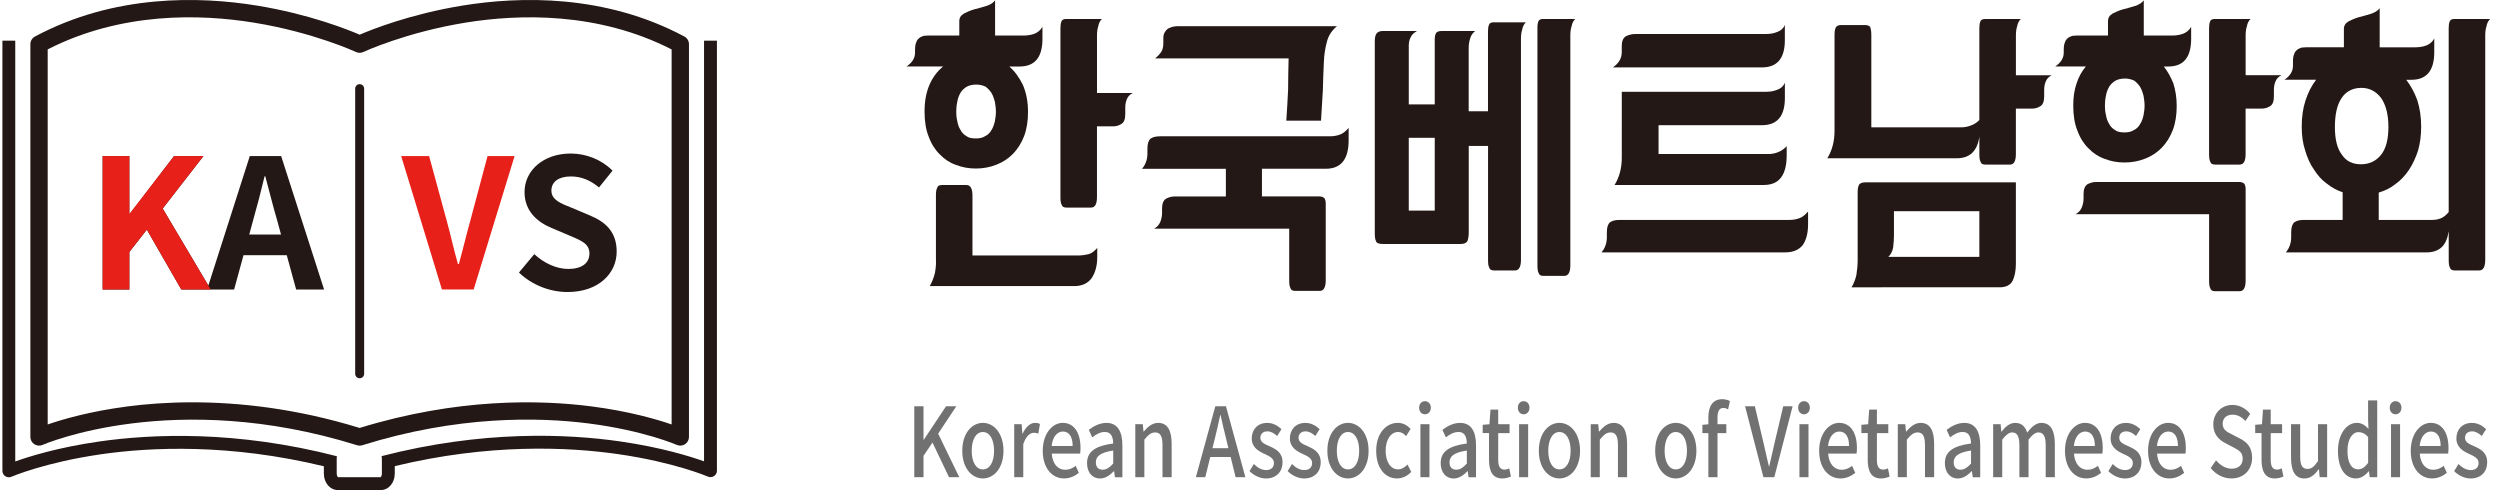 <?xml version="1.0" encoding="utf-8"?>
<!-- Generator: Adobe Illustrator 25.2.0, SVG Export Plug-In . SVG Version: 6.00 Build 0)  -->
<svg version="1.1" id="레이어_1" xmlns="http://www.w3.org/2000/svg" xmlns:xlink="http://www.w3.org/1999/xlink" x="0px"
	 y="0px" viewBox="0 0 841.89 165.04" style="enable-background:new 0 0 841.89 165.04;" xml:space="preserve">
<style type="text/css">
	.st0{fill:#231815;}
	.st1{fill:#727171;}
	.st2{fill:#E7211A;}
</style>
<g>
	<g>
		<path class="st0" d="M339.87,22.4c1.91,1.62,3.38,3.75,4.59,6.18c1.13,2.63,1.73,5.67,1.73,9.12c0,3.04-0.43,5.77-1.3,8.1
			c-0.95,2.43-2.17,4.36-3.73,5.98c-1.56,1.62-3.47,2.84-5.54,3.65c-2.25,0.91-4.59,1.32-7.02,1.32s-4.59-0.41-6.67-1.22
			c-2.08-0.71-3.9-1.92-5.46-3.55c-1.56-1.52-2.86-3.55-3.73-5.98c-0.95-2.33-1.39-5.17-1.39-8.41c0-3.44,0.52-6.38,1.65-9.02
			c1.04-2.43,2.6-4.56,4.59-6.18h-12.3c1.91-1.32,2.86-2.84,2.86-4.66v-0.91c0-1.01,0.09-1.92,0.43-2.63
			c0.17-0.61,0.52-1.01,1.04-1.42c0.35-0.3,0.87-0.51,1.47-0.71c0.52,0,1.04-0.1,1.56-0.1h10.4V7.1c0-1.11,0.52-1.92,1.56-2.53
			c0.95-0.51,2.08-1.01,3.47-1.42c1.3-0.3,2.6-0.71,3.99-1.11c1.3-0.41,2.34-1.01,3.03-1.92v11.85h9.53c1.39,0,2.6-0.2,3.73-0.61
			c1.04-0.41,1.99-1.11,2.69-2.33v4.05c0,6.28-2.6,9.32-7.71,9.32H339.87z M315.18,65.85c0-1.11,0.09-2.03,0.43-2.63
			c0.17-0.61,0.69-0.91,1.56-0.91h8.32c1.3,0,1.99,1.22,1.99,3.55v20.16h35.95c1.04,0,2.08-0.2,3.12-0.41
			c1.04-0.3,1.99-1.01,2.95-2.13v3.14c0,2.94-0.69,5.27-1.91,7.09c-1.3,1.72-3.21,2.63-5.8,2.63H313.1c0.69-1.22,1.3-2.63,1.73-4.36
			c0.35-1.82,0.43-3.34,0.35-4.76V65.85z M328.78,28.48c-1.39,0-2.51,0.3-3.38,0.81c-0.87,0.61-1.56,1.22-1.99,2.03
			c-0.52,0.91-0.87,1.92-1.04,2.94c-0.26,1.22-0.35,2.33-0.35,3.44c0,1.01,0.09,2.03,0.35,3.04c0.17,1.11,0.52,2.13,1.04,2.94
			c0.43,0.91,1.13,1.62,1.99,2.13c0.78,0.61,1.82,0.81,3.21,0.81c1.21,0,2.34-0.2,3.21-0.81c0.87-0.41,1.56-1.11,2.08-2.03
			c0.52-0.81,0.87-1.82,1.13-2.94c0.17-1.01,0.35-2.03,0.35-3.24c0-1.11-0.17-2.23-0.35-3.34c-0.26-1.01-0.61-2.03-1.13-2.94
			c-0.52-0.81-1.21-1.52-1.99-2.13C331.03,28.78,329.99,28.48,328.78,28.48z M357.11,9.43c0-0.91,0.09-1.62,0.35-2.23
			c0.17-0.51,0.69-0.81,1.56-0.81h12.04c-0.61,0.61-1.04,1.42-1.21,2.43c-0.35,1.01-0.43,2.13-0.43,3.24v19.25h12.04
			c-0.95,0.51-1.56,1.11-1.91,1.92c-0.43,0.91-0.61,1.92-0.61,3.04v2.13c0,1.72-0.43,2.84-1.3,3.34c-0.95,0.61-1.91,0.81-2.86,0.81
			h-5.37v23.8c0,2.43-0.69,3.55-1.99,3.55h-8.32c-0.87,0-1.39-0.3-1.56-0.91c-0.35-0.61-0.43-1.42-0.43-2.63V9.43z"/>
		<path class="st0" d="M434.12,77h-45.48c0.95-0.51,1.65-1.22,2.08-2.23c0.35-0.91,0.61-1.92,0.61-2.94v-1.62
			c0-1.62,0.43-2.74,1.39-3.34c0.87-0.41,1.73-0.71,2.77-0.71h17.33v-9.32h-28.24c1.21-1.42,1.82-3.14,1.82-5.17v-1.62
			c0-1.62,0.35-2.73,1.04-3.34c0.69-0.51,1.73-0.81,3.21-0.81h57.18c1.3,0,2.43-0.2,3.47-0.61c0.87-0.3,1.82-1.01,2.86-2.23v4.25
			c0,3.04-0.61,5.37-1.82,6.99c-1.3,1.72-3.29,2.53-5.89,2.53h-21.48v9.32h19.49c0.52,0,1.04,0.2,1.47,0.51
			c0.35,0.41,0.52,1.11,0.52,1.92v25.83c0,2.33-0.69,3.55-1.99,3.55h-8.32c-0.87,0-1.39-0.3-1.56-0.91
			c-0.35-0.61-0.43-1.52-0.43-2.63V77z M433.17,40.63c0.26-3.44,0.43-6.99,0.61-10.53c0-3.44,0.09-6.89,0.17-10.43h-44.96
			c0.87-0.71,1.56-1.42,2.08-2.23c0.43-0.61,0.69-1.62,0.69-2.94v-1.52c0-0.81,0.09-1.42,0.43-2.03c0.26-0.51,0.61-0.91,1.13-1.32
			c0.43-0.2,0.95-0.41,1.56-0.61c0.52-0.1,1.04-0.2,1.56-0.2h53.8c-1.73,1.42-2.86,3.14-3.38,5.17c-0.61,2.23-0.95,4.46-1.04,6.89
			c-0.17,3.34-0.26,6.58-0.35,9.72c-0.17,3.24-0.43,6.58-0.61,10.03H433.17z"/>
		<path class="st0" d="M465.74,82.16c-1.39,0-2.17-0.3-2.34-0.91c-0.35-0.61-0.43-1.62-0.43-2.84V13.99c0-1.32,0.17-2.23,0.69-2.84
			c0.43-0.41,1.04-0.71,1.91-0.71h11.61c-1.04,0.61-1.73,1.22-2.08,2.03c-0.52,0.91-0.69,1.92-0.69,3.04v19.65h8.75V13.28
			c0-0.81,0.09-1.52,0.43-2.13c0.26-0.41,0.87-0.71,1.82-0.71h11.35c-0.87,0.71-1.39,1.52-1.65,2.43c-0.35,1.01-0.52,2.13-0.52,3.34
			v21.27h6.5V10.55c0-0.91,0.09-1.62,0.35-2.23c0.17-0.51,0.69-0.81,1.56-0.81h10.83c-0.61,0.61-1.04,1.42-1.21,2.43
			c-0.35,1.01-0.43,2.13-0.43,3.24v74.35c0,2.33-0.69,3.55-1.99,3.55h-7.1c-0.87,0-1.39-0.3-1.56-0.91
			c-0.35-0.61-0.43-1.52-0.43-2.63V49.14h-6.5v29.17c0,1.22-0.17,2.13-0.43,2.84c-0.35,0.61-1.04,1.01-2.25,1.01H465.74z
			 M474.41,70.92h8.75V46.41h-8.75V70.92z M517.72,9.43c0-0.91,0.09-1.62,0.35-2.23c0.17-0.51,0.69-0.81,1.56-0.81h10.83
			c-0.61,0.61-1.04,1.42-1.21,2.43c-0.35,1.01-0.43,2.13-0.43,3.24v77.29c0,2.33-0.69,3.55-1.99,3.55h-7.1
			c-0.87,0-1.39-0.3-1.56-0.91c-0.35-0.61-0.43-1.52-0.43-2.63V9.43z"/>
		<path class="st0" d="M539.3,85c1.21-1.42,1.82-3.14,1.82-5.17v-1.62c0-1.62,0.35-2.73,1.04-3.34c0.69-0.51,1.73-0.81,3.21-0.81
			h57.18c1.3,0,2.43-0.2,3.47-0.61c0.87-0.3,1.82-1.01,2.86-2.23v4.25c0,3.04-0.61,5.37-1.82,7.09c-1.3,1.62-3.29,2.43-5.89,2.43
			H539.3z M543.11,22.7c1.99-1.32,3.03-3.04,3.03-5.17v-2.03c0-1.62,0.43-2.73,1.47-3.34c0.87-0.41,1.91-0.71,3.12-0.71h44.01
			c1.3,0,2.6-0.2,3.81-0.71c1.13-0.41,1.99-1.11,2.51-2.33v5.17c0,6.08-2.6,9.12-7.71,9.12H543.11z M558.53,42.15v9.72h37.08
			c1.04,0,2.08-0.2,3.12-0.61c1.04-0.41,1.99-1.01,2.95-2.03v3.04c0,3.24-0.61,5.77-1.82,7.39c-1.3,1.82-3.29,2.63-5.89,2.63h-50.25
			c1.56-2.53,2.43-5.57,2.43-9.22V30.91h48.6c1.3,0,2.6-0.2,3.81-0.71c1.13-0.41,1.99-1.11,2.51-2.33v5.17
			c0,6.08-2.6,9.12-7.71,9.12H558.53z"/>
		<path class="st0" d="M615.36,53.29c1.56-2.53,2.43-5.57,2.43-9.22V11.97c0-1.22,0.09-2.13,0.43-2.73
			c0.26-0.51,0.87-0.81,1.91-0.81h7.97c0.87,0,1.47,0.3,1.73,0.71c0.17,0.61,0.35,1.42,0.35,2.53v31.2h30.49
			c0.95,0,1.99-0.2,3.03-0.61c0.95-0.3,1.91-0.91,2.86-1.82v-31c0-0.91,0.09-1.62,0.35-2.23c0.17-0.51,0.69-0.81,1.56-0.81h12.04
			c-0.61,0.61-1.04,1.42-1.21,2.43c-0.35,1.01-0.43,2.13-0.43,3.24v13.27h12.04c-0.95,0.51-1.56,1.11-1.91,1.92
			c-0.43,0.91-0.61,1.92-0.61,3.04v2.13c0,1.72-0.43,2.84-1.3,3.34c-0.95,0.61-1.91,0.81-2.86,0.81h-5.37v15.3
			c0,2.43-0.69,3.55-1.99,3.55h-8.32c-0.87,0-1.39-0.3-1.56-0.91c-0.35-0.61-0.43-1.42-0.43-2.63V46c-0.69,4.86-3.21,7.29-7.54,7.29
			H615.36z M623.5,96.75c0.78-1.22,1.3-2.63,1.65-4.15c0.26-1.62,0.43-3.34,0.43-4.96v-23.1c0-1.01,0.17-1.82,0.52-2.43
			c0.35-0.41,1.04-0.71,2.17-0.71h50.59v27.45c0,2.43-0.43,4.36-1.13,5.77c-0.78,1.42-2.25,2.13-4.33,2.13H623.5z M666.56,71.12
			H637.8v8.2c0,1.22-0.09,2.43-0.26,3.95c-0.26,1.42-0.78,2.43-1.65,3.24h30.67V71.12z"/>
		<path class="st0" d="M728.68,22.4c1.3,1.62,2.34,3.55,3.21,5.67c0.69,2.23,1.13,4.76,1.13,7.6c0,3.04-0.43,5.77-1.3,8.1
			c-0.95,2.43-2.17,4.36-3.73,5.98c-1.56,1.62-3.47,2.84-5.54,3.65c-2.25,0.91-4.59,1.32-7.02,1.32c-2.43,0-4.59-0.41-6.67-1.22
			c-2.08-0.71-3.9-1.92-5.46-3.55c-1.56-1.52-2.86-3.55-3.73-5.98c-0.95-2.33-1.39-5.17-1.39-8.41c0-2.73,0.35-5.27,1.13-7.5
			c0.69-2.13,1.73-4.05,3.12-5.67h-10.31c1.91-1.32,2.86-2.84,2.86-4.66v-0.91c0-1.01,0.09-1.92,0.43-2.63
			c0.17-0.61,0.52-1.01,1.04-1.42c0.35-0.3,0.87-0.51,1.47-0.71c0.52,0,1.04-0.1,1.56-0.1h10.4V7.1c0-1.11,0.52-1.92,1.56-2.53
			c0.95-0.51,2.08-1.01,3.47-1.42c1.3-0.3,2.6-0.71,3.99-1.11c1.3-0.41,2.34-1.01,3.03-1.92v11.85h9.53c1.39,0,2.6-0.2,3.73-0.61
			c1.04-0.41,1.99-1.11,2.69-2.33v4.05c0,6.28-2.6,9.32-7.71,9.32H728.68z M743.92,72.13h-44.96c0.95-0.51,1.65-1.22,2.08-2.23
			c0.35-0.91,0.61-1.92,0.61-2.94v-1.62c0-1.62,0.43-2.73,1.39-3.34c0.87-0.41,1.73-0.71,2.77-0.71h48.43c0.52,0,1.04,0.2,1.47,0.51
			c0.35,0.41,0.52,1.11,0.52,1.92v30.79c0,2.33-0.69,3.55-1.99,3.55h-8.32c-0.87,0-1.39-0.3-1.56-0.91
			c-0.35-0.61-0.43-1.52-0.43-2.63V72.13z M715.6,26.45c-1.39,0-2.51,0.3-3.38,0.81c-0.87,0.61-1.56,1.22-1.99,2.03
			c-0.52,0.91-0.87,1.92-1.04,2.94c-0.26,1.22-0.35,2.33-0.35,3.44c0,1.01,0.09,2.03,0.35,3.04c0.17,1.11,0.52,2.13,1.04,2.94
			c0.43,0.91,1.13,1.62,1.99,2.13c0.78,0.61,1.82,0.81,3.21,0.81c1.21,0,2.34-0.2,3.21-0.81c0.87-0.41,1.56-1.11,2.08-2.03
			c0.52-0.81,0.87-1.82,1.13-2.94c0.17-1.01,0.35-2.03,0.35-3.24c0-1.11-0.17-2.23-0.35-3.34c-0.26-1.01-0.61-2.03-1.13-2.94
			c-0.52-0.81-1.21-1.52-1.99-2.13C717.85,26.75,716.81,26.45,715.6,26.45z M743.92,9.43c0-0.91,0.09-1.62,0.35-2.23
			c0.17-0.51,0.69-0.81,1.56-0.81h12.04c-0.61,0.61-1.04,1.42-1.21,2.43c-0.35,1.01-0.43,2.13-0.43,3.24v13.27h12.04
			c-0.95,0.51-1.56,1.11-1.91,1.92c-0.43,0.91-0.61,1.92-0.61,3.04v2.13c0,1.72-0.43,2.84-1.3,3.34c-0.95,0.61-1.91,0.81-2.86,0.81
			h-5.37v15.3c0,2.43-0.69,3.55-1.99,3.55h-8.32c-0.87,0-1.39-0.3-1.56-0.91c-0.35-0.61-0.43-1.42-0.43-2.63V9.43z"/>
		<path class="st0" d="M824.58,78.01c-0.35,2.23-1.04,3.95-2.25,5.17c-1.3,1.22-3.03,1.82-5.28,1.82h-47.3
			c1.21-1.42,1.82-3.14,1.82-5.17v-1.62c0-1.62,0.35-2.73,1.04-3.34c0.69-0.51,1.73-0.81,3.21-0.81h13.08v-9.32
			c-1.91-0.61-3.73-1.62-5.37-2.94c-1.73-1.22-3.12-2.84-4.33-4.76c-1.3-1.82-2.25-4.05-2.95-6.48c-0.78-2.33-1.13-4.96-1.13-8
			c0-3.24,0.43-6.18,1.3-8.81c0.87-2.63,1.99-4.86,3.55-6.89h-10.66c1.91-1.32,2.86-2.84,2.86-4.66v-1.42
			c0-1.01,0.09-1.92,0.43-2.63c0.17-0.61,0.52-1.01,1.04-1.42c0.35-0.3,0.87-0.51,1.47-0.71c0.52,0,1.04-0.1,1.56-0.1h12.65V9.74
			c0-1.11,0.52-1.92,1.56-2.53c0.95-0.51,2.08-1.01,3.47-1.42c1.3-0.3,2.6-0.71,3.99-1.11c1.3-0.41,2.34-1.01,3.03-1.92v13.17h11.96
			c1.39,0,2.6-0.2,3.73-0.61c1.04-0.41,1.99-1.11,2.69-2.33v4.56c0,6.28-2.6,9.32-7.71,9.32h-1.73c1.56,2.03,2.77,4.25,3.73,6.89
			c0.87,2.73,1.3,5.67,1.3,8.91c0,2.94-0.35,5.57-1.04,8c-0.78,2.43-1.82,4.66-3.03,6.48c-1.3,1.92-2.77,3.55-4.5,4.76
			c-1.73,1.42-3.64,2.33-5.72,2.94v9.22h17.41c1.3,0,2.43-0.1,3.38-0.51c0.87-0.3,1.82-1.01,2.77-2.13V9.43
			c0-0.91,0.09-1.62,0.35-2.23c0.17-0.51,0.69-0.81,1.56-0.81h12.04c-0.61,0.61-1.04,1.42-1.21,2.43c-0.35,1.01-0.43,2.13-0.43,3.24
			v75.46c0,2.33-0.69,3.55-1.99,3.55h-8.32c-0.87,0-1.39-0.3-1.56-0.91c-0.35-0.61-0.43-1.52-0.43-2.63V78.01z M795.21,29.59
			c-2.95,0-5.2,1.22-6.67,3.44c-1.56,2.33-2.25,5.57-2.25,9.83c0,4.05,0.78,7.19,2.34,9.22c1.47,2.23,3.64,3.24,6.41,3.24
			s5.02-1.01,6.76-3.14c1.65-2.03,2.51-5.17,2.51-9.42c0-4.25-0.87-7.5-2.51-9.83C800.06,30.71,797.9,29.59,795.21,29.59z"/>
	</g>
	<g>
		<g>
			<path class="st1" d="M307.9,136.82H311v11.29h0.08l7.5-11.29h3.46l-6.11,9.22l7.12,14.67h-3.46l-5.57-11.68L311,153.5v7.2h-3.11
				V136.82z"/>
			<path class="st1" d="M324.05,151.81c0-5.97,3.29-9.41,6.94-9.41c3.64,0,6.94,3.44,6.94,9.41c0,5.91-3.29,9.31-6.94,9.31
				C327.34,161.13,324.05,157.72,324.05,151.81z M334.76,151.81c0-3.8-1.45-6.33-3.78-6.33c-2.3,0-3.75,2.53-3.75,6.33
				c0,3.76,1.45,6.26,3.75,6.26C333.31,158.08,334.76,155.58,334.76,151.81z"/>
			<path class="st1" d="M341.53,142.86h2.52l0.24,3.21h0.08c1.04-2.3,2.6-3.67,4.18-3.67c0.72,0,1.21,0.13,1.66,0.39l-0.56,3.24
				c-0.51-0.19-0.88-0.29-1.47-0.29c-1.21,0-2.65,1.01-3.59,3.83v11.13h-3.05V142.86z"/>
			<path class="st1" d="M351.15,151.81c0-5.81,3.27-9.41,6.72-9.41c3.91,0,6,3.41,6,8.47c0,0.71-0.05,1.46-0.13,1.88h-9.56
				c0.24,3.41,2.01,5.45,4.55,5.45c1.31,0,2.44-0.49,3.51-1.33l1.07,2.37c-1.37,1.1-3.05,1.88-4.98,1.88
				C354.34,161.13,351.15,157.69,351.15,151.81z M361.22,150.19c0-3.08-1.15-4.87-3.29-4.87c-1.85,0-3.48,1.72-3.78,4.87H361.22z"/>
			<path class="st1" d="M366.07,155.97c0-3.83,2.68-5.81,8.81-6.62c-0.03-2.08-0.64-3.89-2.81-3.89c-1.55,0-3,0.84-4.26,1.82
				l-1.15-2.53c1.53-1.17,3.59-2.34,5.95-2.34c3.67,0,5.36,2.82,5.36,7.56v10.74h-2.52l-0.27-2.04h-0.08
				c-1.34,1.4-2.92,2.47-4.69,2.47C367.86,161.13,366.07,159.12,366.07,155.97z M374.88,156.1v-4.38c-4.37,0.65-5.84,1.98-5.84,3.99
				c0,1.75,0.99,2.47,2.3,2.47C372.63,158.17,373.67,157.43,374.88,156.1z"/>
			<path class="st1" d="M382.32,142.86h2.52l0.24,2.47h0.08c1.37-1.59,2.87-2.92,4.87-2.92c3.13,0,4.53,2.53,4.53,7.07v11.23h-3.08
				v-10.77c0-3.08-0.75-4.32-2.49-4.32c-1.37,0-2.3,0.84-3.62,2.43v12.66h-3.05V142.86z"/>
			<path class="st1" d="M414.43,153.89h-6.86l-1.69,6.81h-3.16l6.54-23.88h3.59l6.54,23.88h-3.29L414.43,153.89z M413.68,150.94
				l-0.78-3.21c-0.67-2.6-1.26-5.26-1.87-7.95h-0.11c-0.56,2.73-1.18,5.35-1.82,7.95l-0.8,3.21H413.68z"/>
			<path class="st1" d="M420.78,158.66l1.45-2.4c1.31,1.27,2.6,2.04,4.18,2.04c1.77,0,2.6-1.04,2.6-2.4c0-1.62-1.66-2.34-3.27-3.08
				c-1.95-0.91-4.21-2.17-4.21-5.19c0-2.99,1.98-5.22,5.22-5.22c1.98,0,3.59,0.97,4.79,2.11l-1.45,2.3
				c-1.02-0.91-2.06-1.56-3.29-1.56c-1.61,0-2.36,0.97-2.36,2.21c0,1.53,1.53,2.11,3.13,2.82c2.06,0.94,4.34,2.04,4.34,5.42
				c0,2.99-1.96,5.42-5.6,5.42C424.29,161.13,422.2,160.09,420.78,158.66z"/>
			<path class="st1" d="M433.63,158.66l1.45-2.4c1.31,1.27,2.6,2.04,4.18,2.04c1.77,0,2.6-1.04,2.6-2.4c0-1.62-1.66-2.34-3.27-3.08
				c-1.95-0.91-4.21-2.17-4.21-5.19c0-2.99,1.98-5.22,5.22-5.22c1.98,0,3.59,0.97,4.79,2.11l-1.45,2.3
				c-1.02-0.91-2.06-1.56-3.29-1.56c-1.61,0-2.36,0.97-2.36,2.21c0,1.53,1.53,2.11,3.13,2.82c2.06,0.94,4.34,2.04,4.34,5.42
				c0,2.99-1.96,5.42-5.6,5.42C437.14,161.13,435.05,160.09,433.63,158.66z"/>
			<path class="st1" d="M447,151.81c0-5.97,3.29-9.41,6.94-9.41c3.64,0,6.94,3.44,6.94,9.41c0,5.91-3.29,9.31-6.94,9.31
				C450.29,161.13,447,157.72,447,151.81z M457.71,151.81c0-3.8-1.45-6.33-3.78-6.33c-2.3,0-3.75,2.53-3.75,6.33
				c0,3.76,1.45,6.26,3.75,6.26C456.26,158.08,457.71,155.58,457.71,151.81z"/>
			<path class="st1" d="M463.44,151.81c0-5.97,3.4-9.41,7.29-9.41c1.87,0,3.24,0.91,4.31,2.04l-1.53,2.43
				c-0.8-0.88-1.63-1.4-2.65-1.4c-2.46,0-4.23,2.53-4.23,6.33c0,3.76,1.69,6.26,4.15,6.26c1.23,0,2.33-0.71,3.21-1.62l1.26,2.47
				c-1.34,1.46-3.08,2.21-4.77,2.21C466.49,161.13,463.44,157.72,463.44,151.81z"/>
			<path class="st1" d="M477.9,137.31c0-1.33,0.83-2.21,1.96-2.21c1.12,0,1.98,0.88,1.98,2.21c0,1.3-0.86,2.21-1.98,2.21
				C478.73,139.52,477.9,138.61,477.9,137.31z M478.33,142.86h3.05v17.85h-3.05V142.86z"/>
			<path class="st1" d="M485.16,155.97c0-3.83,2.68-5.81,8.81-6.62c-0.03-2.08-0.64-3.89-2.81-3.89c-1.55,0-3,0.84-4.26,1.82
				l-1.15-2.53c1.53-1.17,3.59-2.34,5.95-2.34c3.67,0,5.36,2.82,5.36,7.56v10.74h-2.52l-0.27-2.04h-0.08
				c-1.34,1.4-2.92,2.47-4.69,2.47C486.95,161.13,485.16,159.12,485.16,155.97z M493.97,156.1v-4.38c-4.37,0.65-5.84,1.98-5.84,3.99
				c0,1.75,0.99,2.47,2.3,2.47C491.72,158.17,492.77,157.43,493.97,156.1z"/>
			<path class="st1" d="M501.44,154.86v-9.02h-2.14v-2.79l2.28-0.19l0.35-4.93h2.6v4.93h3.83v2.99h-3.83v9.05
				c0,2.14,0.62,3.24,2.14,3.24c0.51,0,1.15-0.19,1.58-0.42l0.56,2.76c-0.83,0.33-1.82,0.65-2.89,0.65
				C502.59,161.13,501.44,158.63,501.44,154.86z"/>
			<path class="st1" d="M511.14,137.31c0-1.33,0.83-2.21,1.95-2.21c1.13,0,1.98,0.88,1.98,2.21c0,1.3-0.86,2.21-1.98,2.21
				C511.97,139.52,511.14,138.61,511.14,137.31z M511.56,142.86h3.05v17.85h-3.05V142.86z"/>
			<path class="st1" d="M518.21,151.81c0-5.97,3.29-9.41,6.94-9.41c3.64,0,6.94,3.44,6.94,9.41c0,5.91-3.29,9.31-6.94,9.31
				C521.5,161.13,518.21,157.72,518.21,151.81z M528.92,151.81c0-3.8-1.45-6.33-3.78-6.33c-2.3,0-3.75,2.53-3.75,6.33
				c0,3.76,1.45,6.26,3.75,6.26C527.47,158.08,528.92,155.58,528.92,151.81z"/>
			<path class="st1" d="M535.69,142.86h2.52l0.24,2.47h0.08c1.37-1.59,2.87-2.92,4.87-2.92c3.13,0,4.53,2.53,4.53,7.07v11.23h-3.08
				v-10.77c0-3.08-0.75-4.32-2.49-4.32c-1.37,0-2.3,0.84-3.62,2.43v12.66h-3.05V142.86z"/>
			<path class="st1" d="M557.39,151.81c0-5.97,3.29-9.41,6.94-9.41c3.64,0,6.94,3.44,6.94,9.41c0,5.91-3.29,9.31-6.94,9.31
				C560.68,161.13,557.39,157.72,557.39,151.81z M568.1,151.81c0-3.8-1.45-6.33-3.78-6.33c-2.3,0-3.75,2.53-3.75,6.33
				c0,3.76,1.45,6.26,3.75,6.26C566.65,158.08,568.1,155.58,568.1,151.81z"/>
			<path class="st1" d="M581.95,137.83c-0.54-0.29-1.1-0.45-1.61-0.45c-1.31,0-1.96,1.04-1.96,3.21v2.27h2.97v2.99h-2.97v14.86
				h-3.08v-14.86h-2.01v-2.79l2.01-0.19v-2.24c0-3.67,1.37-6.2,4.66-6.2c0.99,0,1.93,0.26,2.6,0.62L581.95,137.83z"/>
			<path class="st1" d="M587.67,136.82h3.29l2.92,12.36c0.67,2.73,1.1,5.06,1.79,7.82h0.13c0.67-2.76,1.15-5.09,1.79-7.82
				l2.92-12.36h3.16l-6.16,23.88h-3.67L587.67,136.82z"/>
			<path class="st1" d="M605.54,137.31c0-1.33,0.83-2.21,1.96-2.21c1.12,0,1.98,0.88,1.98,2.21c0,1.3-0.86,2.21-1.98,2.21
				C606.37,139.52,605.54,138.61,605.54,137.31z M605.97,142.86h3.05v17.85h-3.05V142.86z"/>
			<path class="st1" d="M612.61,151.81c0-5.81,3.27-9.41,6.72-9.41c3.91,0,6,3.41,6,8.47c0,0.71-0.05,1.46-0.13,1.88h-9.56
				c0.24,3.41,2.01,5.45,4.55,5.45c1.31,0,2.44-0.49,3.51-1.33l1.07,2.37c-1.37,1.1-3.05,1.88-4.98,1.88
				C615.8,161.13,612.61,157.69,612.61,151.81z M622.68,150.19c0-3.08-1.15-4.87-3.29-4.87c-1.85,0-3.48,1.72-3.78,4.87H622.68z"/>
			<path class="st1" d="M628.97,154.86v-9.02h-2.14v-2.79l2.28-0.19l0.35-4.93h2.6v4.93h3.83v2.99h-3.83v9.05
				c0,2.14,0.62,3.24,2.14,3.24c0.51,0,1.15-0.19,1.58-0.42l0.56,2.76c-0.83,0.33-1.82,0.65-2.89,0.65
				C630.12,161.13,628.97,158.63,628.97,154.86z"/>
			<path class="st1" d="M639.09,142.86h2.52l0.24,2.47h0.08c1.37-1.59,2.87-2.92,4.87-2.92c3.13,0,4.53,2.53,4.53,7.07v11.23h-3.08
				v-10.77c0-3.08-0.75-4.32-2.49-4.32c-1.37,0-2.3,0.84-3.62,2.43v12.66h-3.05V142.86z"/>
			<path class="st1" d="M654.95,155.97c0-3.83,2.68-5.81,8.81-6.62c-0.03-2.08-0.64-3.89-2.81-3.89c-1.55,0-3,0.84-4.26,1.82
				l-1.15-2.53c1.53-1.17,3.59-2.34,5.95-2.34c3.67,0,5.36,2.82,5.36,7.56v10.74h-2.52l-0.27-2.04h-0.08
				c-1.34,1.4-2.92,2.47-4.69,2.47C656.74,161.13,654.95,159.12,654.95,155.97z M663.76,156.1v-4.38c-4.37,0.65-5.84,1.98-5.84,3.99
				c0,1.75,0.99,2.47,2.3,2.47C661.51,158.17,662.55,157.43,663.76,156.1z"/>
			<path class="st1" d="M671.2,142.86h2.52l0.24,2.5h0.08c1.26-1.62,2.73-2.95,4.55-2.95c2.2,0,3.43,1.23,4.07,3.28
				c1.45-1.88,2.95-3.28,4.79-3.28c3.08,0,4.53,2.53,4.53,7.07v11.23h-3.08v-10.77c0-3.08-0.8-4.32-2.46-4.32
				c-1.02,0-2.09,0.81-3.32,2.43v12.66h-3.08v-10.77c0-3.08-0.78-4.32-2.46-4.32c-0.99,0-2.09,0.81-3.32,2.43v12.66h-3.05V142.86z"
				/>
			<path class="st1" d="M695.39,151.81c0-5.81,3.27-9.41,6.72-9.41c3.91,0,6,3.41,6,8.47c0,0.71-0.05,1.46-0.13,1.88h-9.56
				c0.24,3.41,2.01,5.45,4.55,5.45c1.31,0,2.44-0.49,3.51-1.33l1.07,2.37c-1.37,1.1-3.05,1.88-4.98,1.88
				C698.57,161.13,695.39,157.69,695.39,151.81z M705.46,150.19c0-3.08-1.15-4.87-3.29-4.87c-1.85,0-3.48,1.72-3.78,4.87H705.46z"/>
			<path class="st1" d="M710.01,158.66l1.45-2.4c1.31,1.27,2.6,2.04,4.18,2.04c1.77,0,2.6-1.04,2.6-2.4c0-1.62-1.66-2.34-3.27-3.08
				c-1.96-0.91-4.21-2.17-4.21-5.19c0-2.99,1.98-5.22,5.22-5.22c1.98,0,3.59,0.97,4.79,2.11l-1.45,2.3
				c-1.02-0.91-2.06-1.56-3.29-1.56c-1.61,0-2.36,0.97-2.36,2.21c0,1.53,1.53,2.11,3.13,2.82c2.06,0.94,4.34,2.04,4.34,5.42
				c0,2.99-1.96,5.42-5.6,5.42C713.52,161.13,711.43,160.09,710.01,158.66z"/>
			<path class="st1" d="M723.37,151.81c0-5.81,3.27-9.41,6.72-9.41c3.91,0,6,3.41,6,8.47c0,0.71-0.05,1.46-0.13,1.88h-9.56
				c0.24,3.41,2.01,5.45,4.55,5.45c1.31,0,2.44-0.49,3.51-1.33l1.07,2.37c-1.37,1.1-3.05,1.88-4.98,1.88
				C726.56,161.13,723.37,157.69,723.37,151.81z M733.44,150.19c0-3.08-1.15-4.87-3.29-4.87c-1.85,0-3.48,1.72-3.78,4.87H733.44z"/>
			<path class="st1" d="M744.45,157.62l1.82-2.6c1.42,1.72,3.35,2.82,5.25,2.82c2.38,0,3.72-1.36,3.72-3.37
				c0-2.17-1.34-2.86-3.16-3.83l-2.73-1.43c-1.9-0.97-4.02-2.79-4.02-6.26c0-3.76,2.73-6.59,6.48-6.59c2.3,0,4.47,1.17,5.97,3.02
				l-1.63,2.4c-1.23-1.33-2.6-2.14-4.34-2.14c-2.01,0-3.32,1.17-3.32,3.08c0,2.04,1.58,2.82,3.19,3.6l2.71,1.4
				c2.33,1.2,4.02,2.95,4.02,6.46c0,3.83-2.62,6.94-6.94,6.94C748.76,161.13,746.24,159.83,744.45,157.62z"/>
			<path class="st1" d="M761.59,154.86v-9.02h-2.14v-2.79l2.28-0.19l0.35-4.93h2.6v4.93h3.83v2.99h-3.83v9.05
				c0,2.14,0.62,3.24,2.14,3.24c0.51,0,1.15-0.19,1.58-0.42l0.56,2.76c-0.83,0.33-1.82,0.65-2.89,0.65
				C762.74,161.13,761.59,158.63,761.59,154.86z"/>
			<path class="st1" d="M771.52,154.09v-11.23h3.08v10.77c0,3.08,0.72,4.28,2.46,4.28c1.37,0,2.3-0.78,3.54-2.66v-12.4h3.08v17.85
				h-2.52l-0.24-2.69h-0.08c-1.34,1.88-2.79,3.12-4.82,3.12C772.89,161.13,771.52,158.63,771.52,154.09z"/>
			<path class="st1" d="M787.32,151.81c0-5.81,3.03-9.41,6.32-9.41c1.69,0,2.76,0.78,3.96,2.01l-0.13-2.95v-6.62h3.08v25.86h-2.52
				l-0.27-2.01h-0.08c-1.1,1.36-2.62,2.43-4.29,2.43C789.71,161.13,787.32,157.72,787.32,151.81z M797.48,155.87v-8.73
				c-1.1-1.2-2.14-1.62-3.24-1.62c-2.06,0-3.72,2.37-3.72,6.23c0,4.06,1.31,6.3,3.62,6.3C795.36,158.04,796.4,157.36,797.48,155.87z
				"/>
			<path class="st1" d="M804.76,137.31c0-1.33,0.83-2.21,1.96-2.21c1.12,0,1.98,0.88,1.98,2.21c0,1.3-0.86,2.21-1.98,2.21
				C805.59,139.52,804.76,138.61,804.76,137.31z M805.19,142.86h3.05v17.85h-3.05V142.86z"/>
			<path class="st1" d="M811.83,151.81c0-5.81,3.27-9.41,6.72-9.41c3.91,0,6,3.41,6,8.47c0,0.71-0.05,1.46-0.13,1.88h-9.56
				c0.24,3.41,2.01,5.45,4.55,5.45c1.31,0,2.44-0.49,3.51-1.33l1.07,2.37c-1.37,1.1-3.05,1.88-4.98,1.88
				C815.02,161.13,811.83,157.69,811.83,151.81z M821.9,150.19c0-3.08-1.15-4.87-3.29-4.87c-1.85,0-3.48,1.72-3.78,4.87H821.9z"/>
			<path class="st1" d="M826.45,158.66l1.45-2.4c1.31,1.27,2.6,2.04,4.18,2.04c1.77,0,2.6-1.04,2.6-2.4c0-1.62-1.66-2.34-3.27-3.08
				c-1.95-0.91-4.21-2.17-4.21-5.19c0-2.99,1.98-5.22,5.22-5.22c1.98,0,3.59,0.97,4.79,2.11l-1.45,2.3
				c-1.02-0.91-2.06-1.56-3.29-1.56c-1.61,0-2.36,0.97-2.36,2.21c0,1.53,1.53,2.11,3.13,2.82c2.06,0.94,4.34,2.04,4.34,5.42
				c0,2.99-1.96,5.42-5.6,5.42C829.96,161.13,827.87,160.09,826.45,158.66z"/>
		</g>
	</g>
</g>
<g>
	<path class="st0" d="M11.56,149.6c0.83,0.54,1.87,0.62,2.77,0.22c0.44-0.19,44.33-19.11,105.92,0.12c0.28,0.09,0.58,0.13,0.87,0.13
		c0.29,0,0.59-0.04,0.87-0.13c32.1-10.02,59.18-9.52,76.24-7.34c18.51,2.37,29.57,7.17,29.68,7.22c0.9,0.4,1.94,0.32,2.77-0.22
		c0.83-0.54,1.33-1.46,1.33-2.44V14.87c0-1.08-0.59-2.06-1.54-2.57C203.7-2.01,175.05-1.27,155.73,1.88
		c-17.63,2.87-30.65,8.09-34.61,9.8c-3.96-1.71-16.98-6.92-34.61-9.8C67.18-1.27,38.53-2.01,11.77,12.3
		c-0.95,0.51-1.54,1.5-1.54,2.57v132.29C10.23,148.14,10.73,149.06,11.56,149.6z M16.06,16.63C40.89,3.96,67.38,4.69,85.4,7.61
		c20.04,3.24,34.27,9.8,34.48,9.9c0.78,0.37,1.69,0.37,2.47,0c0.14-0.07,14.39-6.65,34.48-9.9c18.01-2.91,44.51-3.65,69.34,9.03
		v126.3c-4.94-1.71-14.2-4.43-26.94-6.08c-17.54-2.27-45.27-2.84-78.12,7.25c-21.42-6.58-40.65-8.63-56.31-8.63
		c-8.36,0-15.7,0.58-21.8,1.38c-12.74,1.65-21.99,4.37-26.94,6.08V16.63z"/>
	<path class="st0" d="M237.09,13.69v141.67c-4.61-1.66-14.33-4.69-28.19-6.7c-17.91-2.59-46.39-3.83-80.42,4.95l0.12,0.46v5.4
		c0,0.68-0.28,1.12-0.43,1.22h-14.35c-0.14-0.1-0.43-0.54-0.43-1.22v-5.44l0.1-0.38c-33.94-8.78-62.36-7.54-80.23-4.95
		c-13.82,2-23.51,5.04-28.12,6.7V13.69H0.81v144.88c0,0.73,0.37,1.41,0.98,1.81c0.36,0.23,0.77,0.35,1.19,0.35
		c0.29,0,0.59-0.06,0.87-0.18c0.11-0.05,11.31-4.86,30.22-7.58c16.84-2.42,43.31-3.61,74.99,4.05v2.45c0,3.12,2.07,5.56,4.71,5.56
		h14.46c2.64,0,4.71-2.44,4.71-5.56v-2.5c31.75-7.66,58.28-6.47,75.16-4.05c18.95,2.72,30.18,7.53,30.29,7.58
		c0.28,0.12,0.57,0.18,0.87,0.18c0.42,0,0.83-0.12,1.19-0.35c0.61-0.4,0.98-1.08,0.98-1.81V13.69H237.09z"/>
	<path class="st0" d="M121.12,127.38c0.83,0,1.51-0.68,1.51-1.51V29.85c0-0.83-0.68-1.51-1.51-1.51c-0.83,0-1.51,0.68-1.51,1.51
		v96.03C119.61,126.71,120.28,127.38,121.12,127.38z"/>
	<path class="st0" d="M43.56,84.86l5.89-7.53l11.6,20.16h8.68h1.22h7.89l3.16-11.54h14.57l3.16,11.54h9.41L94.68,52.56H84.12
		l-13.96,43.6L54.79,70.23l13.72-17.67h-9.9L43.74,72.05h-0.18V52.56h-8.99v44.93h8.99V84.86z M85.27,74.05
		c1.34-4.68,2.67-9.78,3.83-14.69h0.24c1.34,4.86,2.55,10.02,3.95,14.69l1.34,4.92H83.94L85.27,74.05z"/>
	<path class="st2" d="M159.51,97.49l13.78-44.93h-9.11l-5.83,21.86c-1.4,4.98-2.43,9.47-3.83,14.51h-0.3
		c-1.46-5.04-2.37-9.53-3.76-14.51l-5.95-21.86h-9.41l13.72,44.93H159.51z"/>
	<path class="st0" d="M191.33,90.57c-3.95,0-8.2-2-11.41-4.98l-5.16,6.19c4.37,4.19,10.38,6.56,16.39,6.56
		c10.38,0,16.52-6.25,16.52-13.6c0-6.5-3.58-9.96-9.05-12.2l-5.89-2.49c-3.83-1.52-7.04-2.67-7.04-5.89c0-2.98,2.55-4.74,6.5-4.74
		c3.7,0,6.68,1.34,9.53,3.7l4.55-5.65c-3.64-3.7-8.86-5.77-14.09-5.77c-9.11,0-15.54,5.65-15.54,12.99c0,6.56,4.55,10.2,9.11,12.08
		l6.01,2.55c4.01,1.7,6.74,2.73,6.74,6.07C198.49,88.56,196,90.57,191.33,90.57z"/>
	<polygon class="st2" points="43.56,52.56 43.56,72.05 58.62,52.56 68.51,52.56 54.79,70.23 70.94,97.49 61.05,97.49 49.45,77.33 
		43.56,84.86 43.56,97.49 34.57,97.49 34.57,52.56 	"/>
</g>
</svg>
